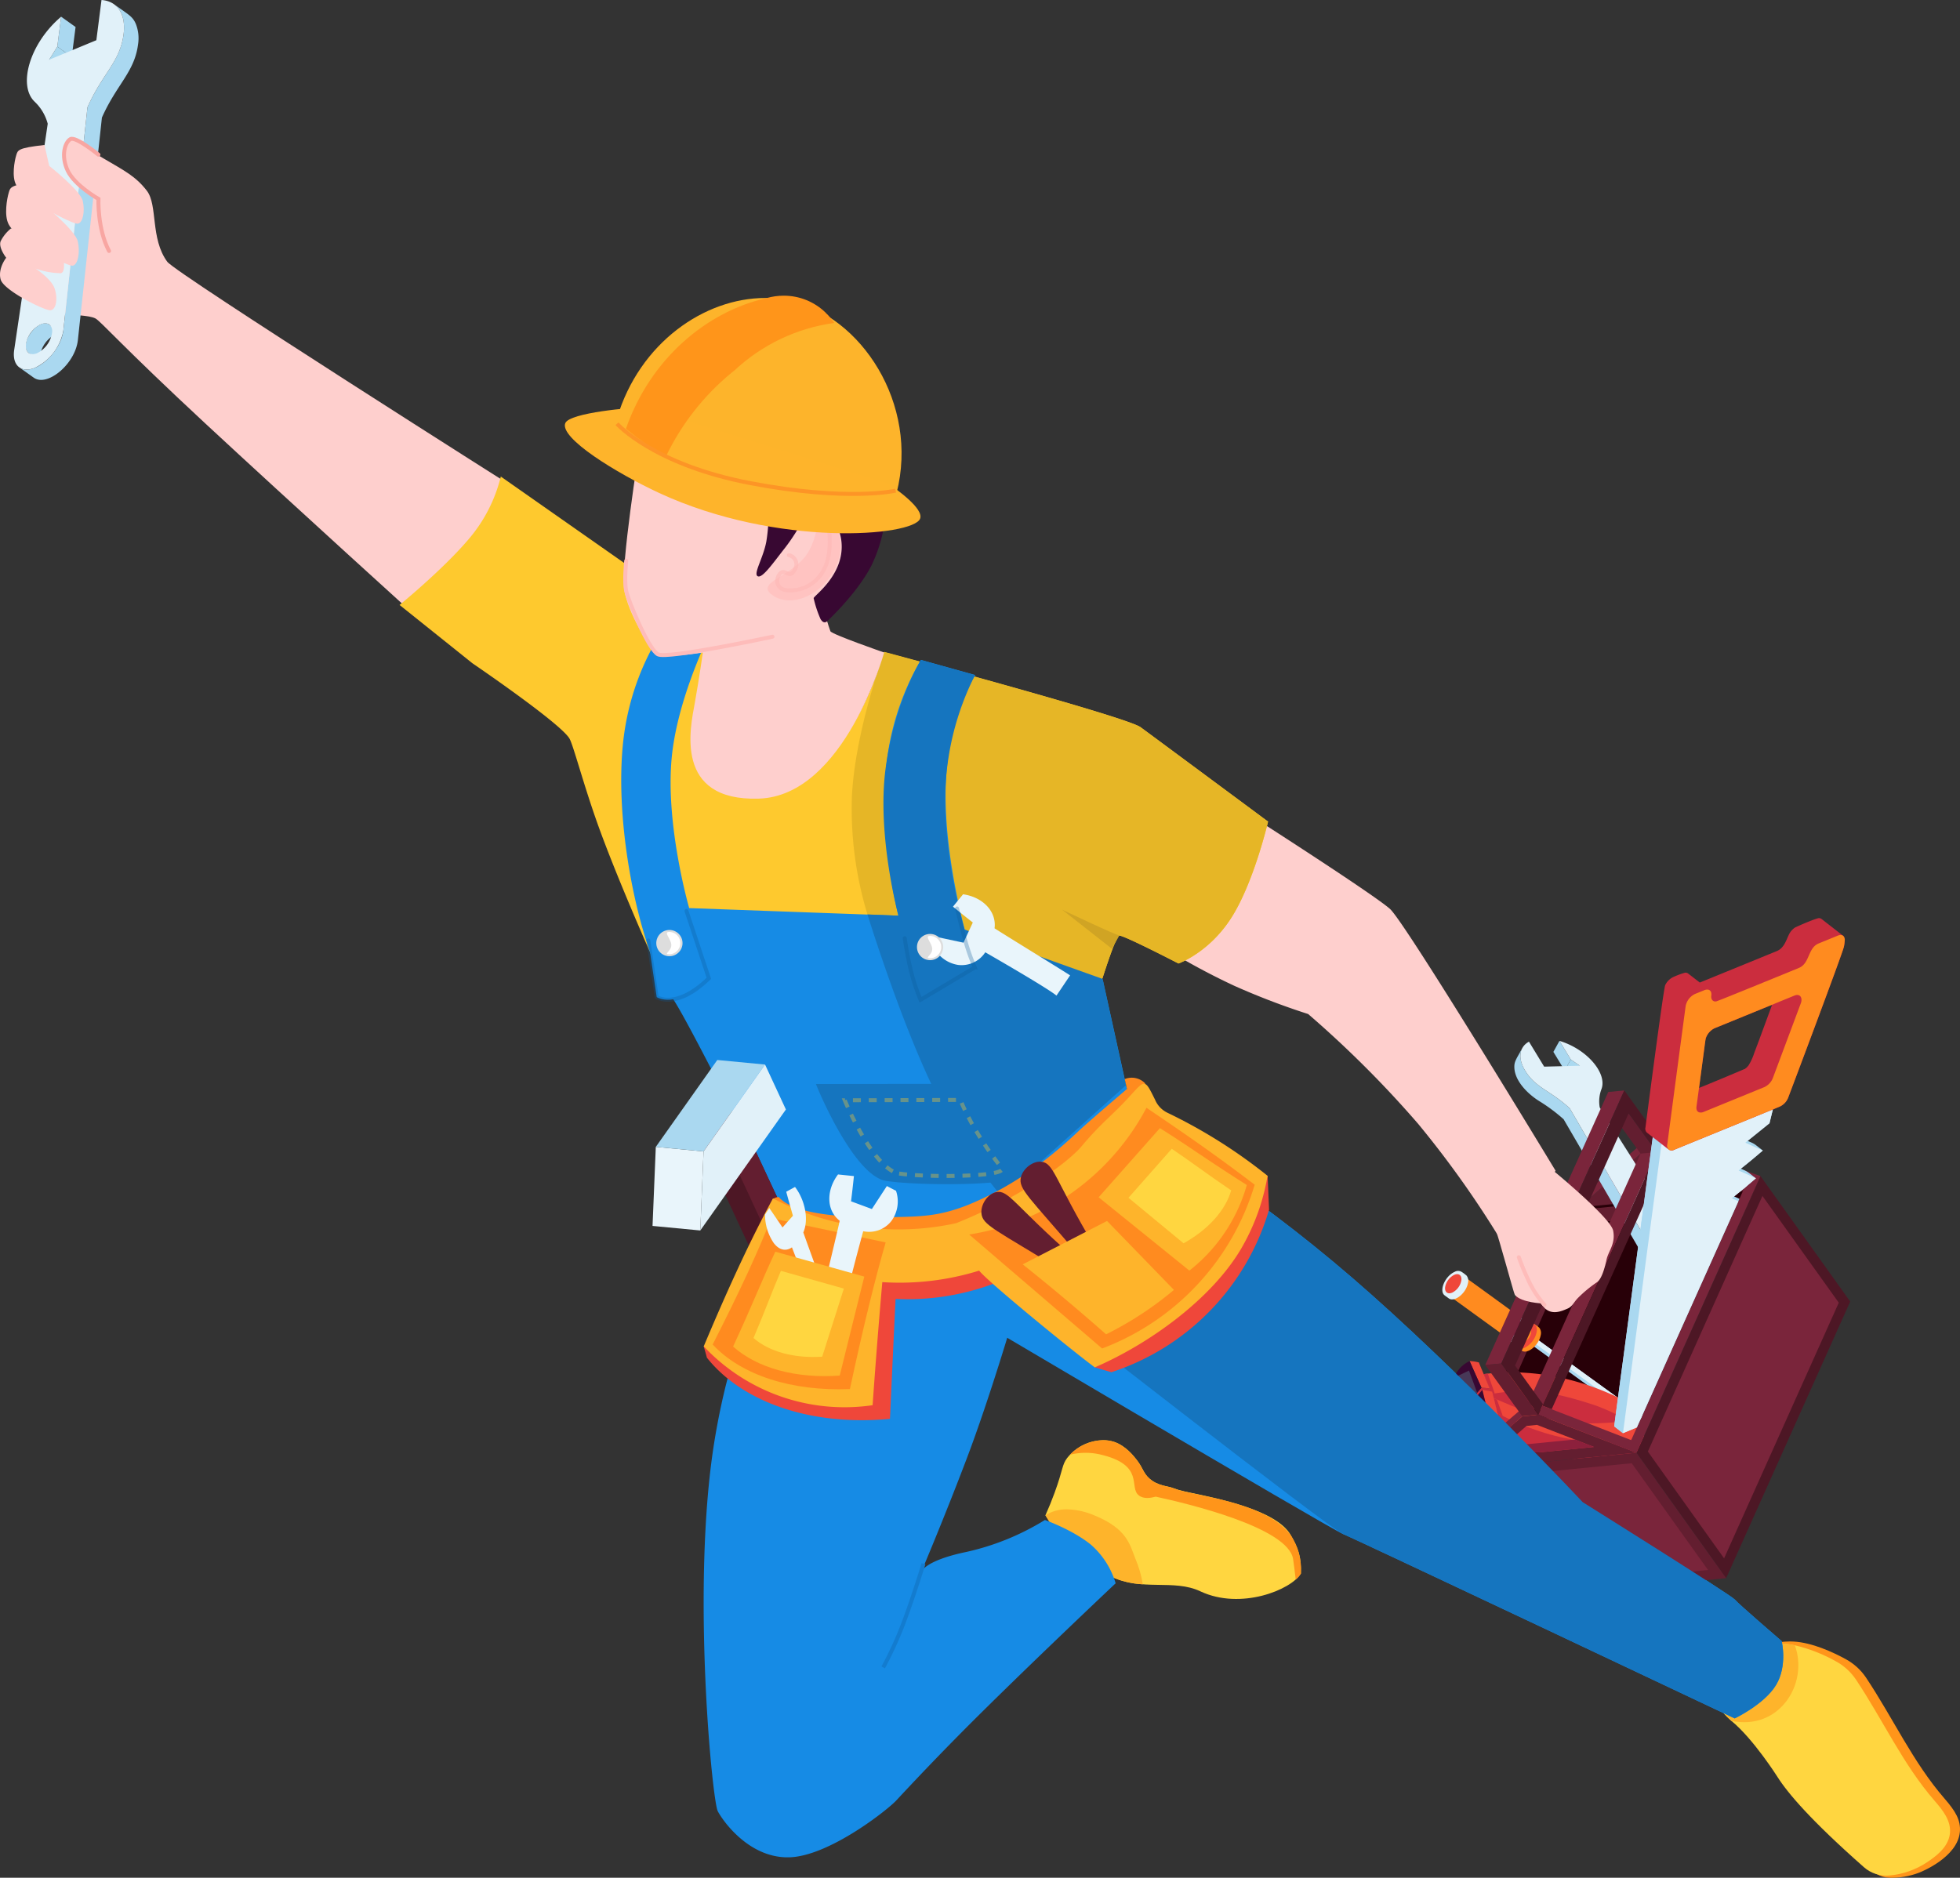 <svg xmlns="http://www.w3.org/2000/svg" xmlns:xlink="http://www.w3.org/1999/xlink" width="494.479" height="473.843" viewBox="0 0 494.479 473.843"><rect x="0" y="0" width="494.479" height="473.843" fill="#333333" stroke="none"/><defs><clipPath id="d"><path d="M2378.765 1993.308c-1.395 1.86-.975 2.713-3.2 8.823a90.21 90.21 0 0 1-2.308 5.679.079.079 0 0 0 .032.047 39.774 39.774 0 0 0 16.4 15.342c7.858 3.907 15.9.583 22.7 3.82 10.131 4.746 22.843-.365 25.32-4.512.13-4.677-.9-6.669-2.518-9.623-3.527-6.362-18.192-9.288-26.782-11.07a.132.132 0 0 1-.108-.038 20.6 20.6 0 0 1-2.9-.848c-1.072-.486-3.789-.477-5.925-2.406-1.58-1.43-1.542-2.549-3.154-4.648-.773-.989-2.818-3.629-5.764-4.6a8.773 8.773 0 0 0-2.726-.413 11.753 11.753 0 0 0-9.06 4.449" transform="translate(-2373.255 -1988.859)" style="fill:none"/></clipPath><clipPath id="e"><path d="M2373.255 2079.675a.079.079 0 0 0 .032.048 39.77 39.77 0 0 0 16.4 15.342 20.913 20.913 0 0 0 8.129 2.023 27.14 27.14 0 0 0-1.851-6.42c-1.41-3.55-2.068-7.505-10.106-10.859a18.714 18.714 0 0 0-7.178-1.641 9.69 9.69 0 0 0-5.423 1.508" transform="translate(-2373.255 -2078.167)" style="fill:none"/></clipPath><clipPath id="f"><path d="M2404.805 1992.505a16.444 16.444 0 0 1 7.522-.1c11.651 2.671 7.188 8.392 9.917 10.391 1.206.934 2.98.631 4.232.291 7.9 1.716 33.43 7.765 34.655 15.766.1.675.556 4.071.654 5.147a6.408 6.408 0 0 0 1.31-1.513 15.6 15.6 0 0 0-2.517-9.623c-5.474-7.652-21.083-9.618-26.782-11.07a19.87 19.87 0 0 1-3.012-.886c-1.072-.486-3.789-.477-5.924-2.406-1.581-1.431-1.542-2.549-3.155-4.648-.773-.989-2.818-3.629-5.763-4.6a8.736 8.736 0 0 0-2.726-.419 11.964 11.964 0 0 0-8.408 3.672" transform="translate(-2404.805 -1988.833)" style="fill:none"/></clipPath><clipPath id="g"><path d="M3251.648 2254.588c-1.108 5.958 7.118 10.1 17.486 20.434a117.919 117.919 0 0 1 19.332 25.45 6.357 6.357 0 0 0 5.412 3.211 19.545 19.545 0 0 0 7.438-1.249c.439-.167 9.794-3.854 10.346-10.342.248-2.911-1.067-5.151-3.88-8.389-7.96-9.163-13.069-20.449-19.819-30.549a14.525 14.525 0 0 0-5.152-4.656c-3.241-1.765-8.39-4.141-13.077-4.409a16.483 16.483 0 0 0-.948-.027c-7.334 0-16.046 4.66-17.138 10.525" transform="translate(-3251.548 -2244.063)" style="fill:none"/></clipPath><clipPath id="i"><path d="M3238.672 2257.411a5.978 5.978 0 0 0 1.319 4.882 16.964 16.964 0 0 0 3.548 4.08c5.6 4.57 11.668 14.182 11.668 14.182 2.621 4.12 8.38 10.924 21.794 22.761a8.518 8.518 0 0 0 6.481 2.1 20.5 20.5 0 0 0 9.418-3.32c1.908-1.279 5.342-3.6 5.793-7.184.407-3.314-1.854-6.03-3.888-8.387-7.978-9.188-13.1-20.526-19.87-30.644a14.414 14.414 0 0 0-5.085-4.558 39.771 39.771 0 0 0-10.27-4 17.392 17.392 0 0 0-3.8-.408c-7.988 0-16.09 5.058-17.11 10.5" transform="translate(-3238.567 -2246.915)" style="fill:none"/></clipPath><clipPath id="k"><path d="M3261.072 2246.793a145.383 145.383 0 0 0-15.21 15.4 29.939 29.939 0 0 0 3.548 4.08c12.011 2.6 19.608-9.282 16.041-19.05a18.975 18.975 0 0 0-3.975-.433c-.138 0-.272 0-.4.005" transform="translate(-3245.862 -2246.788)" style="fill:none"/></clipPath><clipPath id="m"><path d="M1852.515 564.425c19.5 17.352 45.965 25.153 70.529 18.923 5.763-22.536-9.069-44.821-26.888-48.576a29.444 29.444 0 0 0-6.278-.665c-15.273 0-31.677 11.29-37.364 30.318" transform="translate(-1852.515 -534.107)" style="fill:none"/></clipPath><clipPath id="n"><path d="M1904.333 531.727c-15.056 3.364-29.308 15.3-35.474 32.991a81.308 81.308 0 0 0 10.082 7 62.162 62.162 0 0 1 16.5-21.1c.236-.185.468-.4.707-.556a.079.079 0 0 1 .047-.032 45.912 45.912 0 0 1 25.221-12.03 13.653 13.653 0 0 0-2.165-2.573v-.026a15.126 15.126 0 0 0-10.581-4.284 15.726 15.726 0 0 0-4.334.613" transform="translate(-1868.858 -531.114)" style="fill:none"/></clipPath><linearGradient id="b" x1="-7.177" y1="4.602" x2="-7.174" y2="4.602" gradientUnits="objectBoundingBox"><stop offset="0" stop-color="#ffc92d"/><stop offset="1" stop-color="#ffd640"/></linearGradient><linearGradient id="c" x1="-18.874" y1="9.516" x2="-18.866" y2="9.516" gradientUnits="objectBoundingBox"><stop offset="0" stop-color="#ffd640"/><stop offset=".989" stop-color="#feb42b"/><stop offset="1" stop-color="#feb42b"/></linearGradient><linearGradient id="a" x1="-8.045" y1="5.616" x2="-8.041" y2="5.616" gradientUnits="objectBoundingBox"><stop offset="0" stop-color="#ffd640"/><stop offset="1" stop-color="#ff951a"/></linearGradient><linearGradient id="h" x1="-10.331" y1="2.474" x2="-10.328" y2="2.474" xlink:href="#a"/><linearGradient id="j" x1="-10.413" y1="2.503" x2="-10.41" y2="2.503" xlink:href="#b"/><linearGradient id="l" x1="-27.377" y1="6.662" x2="-27.369" y2="6.662" xlink:href="#c"/><linearGradient id="o" x1="-6.42" y1="7.773" x2="-6.416" y2="7.773" xlink:href="#a"/></defs><g transform="translate(11816.054 16106.35)"><g><g style="clip-path:url(#d)" transform="translate(-11552.307 -15742.921)"><path style="fill:url(#b)" d="M0 0h64.582v42.906H0z"/></g></g><g><g style="clip-path:url(#e)" transform="translate(-11552.307 -15725.479)"><path style="fill:url(#c)" d="M0 0h24.558v18.92H0z"/></g></g><g><g style="clip-path:url(#f)" transform="translate(-11546.145 -15742.926)"><path style="fill:url(#a)" d="M0 0h58.381v35.166H0z"/></g></g><g><g style="clip-path:url(#g)" transform="translate(-11381.719 -15692.133)"><path transform="translate(-1.008)" style="fill:url(#h)" d="M0 0h61.37v59.671H0z"/></g></g><g><g style="clip-path:url(#i)" transform="translate(-11384.255 -15691.576)"><path transform="translate(-.188)" style="fill:url(#j)" d="M0 0h60.722v58.75H0z"/></g></g><g><g style="clip-path:url(#k)" transform="translate(-11382.83 -15691.601)"><path style="fill:url(#l)" d="M0 0h23.155v22.079H0z"/></g></g><path d="M-12936.9-15594.878s-13.767 22.828-17.684 58.639.746 82.155 2.019 84.6 7.86 11.836 17.915 11.651 24.934-11.976 27.129-14.356a738.338 738.338 0 0 1 21.147-21.853c15.469-15.3 34.194-32.947 34.194-32.947a20.81 20.81 0 0 0-6.237-9.736c-4.671-3.791-11.609-6.238-11.609-6.238a64.1 64.1 0 0 1-19.7 8.039c-10.845 2.242-11.513 5.123-11.513 5.123s5.623-13.2 11.513-28.719 11.878-36.02 11.878-36.02z" transform="translate(1317.588 -197.67)" style="fill:#168be5"/><path d="M-12837.73-15622.217s21.961 12.475 48.649 35.492 58.1 56.578 58.1 56.578 37.382 23.4 38.342 24.551 11.851 10.51 11.851 10.51 1.53 6.223-1.432 11.1-10.419 8.408-10.419 8.408-95.179-45.041-98.791-46.518-102.531-60.051-102.531-60.051z" transform="translate(1314.222 -197.136)" style="fill:#168be5"/><g><g><path d="m3013.215 1667-31.665 69.422-43.959 4.773 29.841-66.286z" transform="translate(-14385.12 -17476.561)" style="fill:#280008"/><path d="M2995.11 1704.816c-2.26 5.043.969-2.114-21.435 47.467-14.95 12.77-11.774 10.056-15.994 13.667l26.563-60.057z" transform="translate(-14401.286 -17506.995)" style="fill:#631e30"/><path d="m3006.856 1724.178-19.74 43.686-12.732 10.875 23.753-53.706z" transform="translate(-14414.726 -17522.575)" style="fill:#280008"/><path d="M3006.518 1862.32c5.932 4.309 27.783 20.106 30.812 22.322l2.036-.9-.047-.06c-3.022-2.2-31.654-22.941-31.654-22.941-.6-.431-1.756 1.138-1.146 1.579" transform="translate(-14440.445 -17632.408)" style="fill:#aad8f0"/><path d="m3011.679 1861.575-.521 1.057c32.037 23.26 27.444 20.474 32.032 21.781-.346-.252-24.382-17.673-31.511-22.838" transform="translate(-14444.319 -17633.138)" style="fill:#e1f1f9"/><path d="M3007.249 1860.735c-.978.429-1.121 2-.172 1.587.974-.427 1.121-2 .172-1.587" transform="translate(-14440.518 -17632.407)" style="fill:#e9f5fb"/><path d="M3012.652 1857.3a9.052 9.052 0 0 1 1.226.926 2.2 2.2 0 0 1 .342 1.85c-.472 2.6-3.4 4.937-4.843 3.89l-1.027-.746c.028.02.059.036.088.054-1.665-1.01-.1-4.9 2.384-5.993a1.706 1.706 0 0 1 1.83.02" transform="translate(-14441.573 -17629.499)" style="fill:#ff8b1f"/><path d="M3013.245 1859.063c.178-1.646-.9-2.444-2.41-1.783a5.7 5.7 0 0 0-3.053 4.178c-.178 1.645.9 2.443 2.409 1.782a5.7 5.7 0 0 0 3.054-4.177" transform="translate(-14441.586 -17629.495)" style="fill:#ef473a"/><path d="M3015.4 1862.94a5.106 5.106 0 0 1-2.517 3.587c1.463 1.076 3.753-2.06 2.872-3.285-.036-.05.007-.032-.355-.3" transform="translate(-14445.705 -17634.237)" style="fill:#ff8b1f"/><path d="M2998.719 1850.328c-2.189 1.007-3.541 4.435-2.069 5.325-.026-.015-.054-.03-.079-.048l.916.667c1.384 1 4.138-1.443 4.353-3.668.167-1.343-.382-1.526-1.427-2.285a1.658 1.658 0 0 0-1.695.01" transform="translate(-14432.148 -17623.9)" style="fill:#e1f1f9"/><path d="M3000.938 1851.882c.159-1.47-.8-2.183-2.153-1.592a5.094 5.094 0 0 0-2.727 3.731c-.159 1.47.8 2.182 2.152 1.592a5.093 5.093 0 0 0 2.728-3.731" transform="translate(-14432.154 -17623.89)" style="fill:#aad8f0"/><path d="M3000.523 1852.406a4.813 4.813 0 0 1-2.575 3.551l.479.348c.229.188.767.265 1.445-.178 1.144-.75 1.859-2.428 1.3-3.2-.043-.06.029-.021-.654-.521" transform="translate(-14433.688 -17625.76)" style="fill:#95115a"/><path d="M2917.7 1792.97c-1.48 1.29-2.212 3.667-1.092 4.406a.221.221 0 0 1-.037-.022l13.946 10.105a1.085 1.085 0 0 0 .446.186c1.975.372 4.541-3.353 3.414-4.93-.156-.214-14.184-10.345-14.184-10.345-.368-.331-1.38-.37-2.493.6" transform="translate(-14367.799 -17577.28)" style="fill:#ff8b1f"/><path d="M2918.714 1789.87a8.967 8.967 0 0 1 1.226.927 2.2 2.2 0 0 1 .342 1.85c-.472 2.6-3.4 4.937-4.843 3.89l-1.026-.746c.028.02.059.036.088.053-1.665-1.01-.1-4.9 2.384-5.993a1.707 1.707 0 0 1 1.83.02" transform="translate(-14365.982 -17575.236)" style="fill:#e1f1f9"/><path d="M2921.448 1795.222c.134-1.236-.677-1.836-1.81-1.339a4.283 4.283 0 0 0-2.293 3.137c-.133 1.236.677 1.835 1.81 1.339a4.282 4.282 0 0 0 2.293-3.137" transform="translate(-14368.816 -17578.527)" style="fill:#ef473a"/><path d="M3016.935 1977.921c4.739-.284 11.024 1.456 16.668 3.666-6.09-.11-10.542-1.252-16.668-3.666" transform="translate(-14448.967 -17726.737)" style="fill:#1985cf"/><path d="M2989.536 1949.6a15.029 15.029 0 0 1-4.185 3.394c-6.714-3.518-17.721-7.835-24.921-7.264-1.19.094-4.833.492-4.833.492l-7.594-2.163 3.2-3.667 2.047.166-.933 1.053c8.054-.943 22.678-4.087 37.222 7.989" transform="translate(-14393.498 -17696.566)" style="fill:#cb2d3e"/><path d="M3005.156 1933.652a48.8 48.8 0 0 0-9.607-4.748c-14.015-4.631-18.857-3.952-25.9-2.956 0-.025 0 0-.028-.022-.566-.08-1.111-.188-1.706-.289l.932-1.029-1.429-3.486-.016-.124c13.617-1.731 27.254 1.83 38.418 8.345a4.615 4.615 0 0 1-.667 4.309" transform="translate(-14409.11 -17680.606)" style="fill:#ef473a"/><path d="M2970.148 1927.132c-.32.066-.494.088-.494.088 0-.025 0 0-.028-.022-.567-.079-1.112-.187-1.707-.289l.932-1.029-1.429-3.486-.016-.124 1-.126z" transform="translate(-14409.111 -17681.878)" style="fill:#cb2d3e"/><path d="M2954.083 1912.881c-.185-.018-1.894-.154-2.06-.17l-2.99-6.718a10.55 10.55 0 0 1 2.353.352c.017.1.605 1.532 1.247 3.044l.01.009 1.44 3.484" transform="translate(-14394.326 -17668.881)" style="fill:#ef473a"/><path d="m2936.378 1912.712-3.036 3.562c-.931-1.568-2.8-4.761-3.759-6.37a7.634 7.634 0 0 1 3.8-3.911c1.976 4.454 1.293 2.922 3 6.719" transform="translate(-14378.675 -17668.881)" style="fill:#380832"/><path d="m2970.521 1973.375 37.092 5.994s.566 1.272-1.247 3.315-10.733 2.909-15.853 2.348a101.49 101.49 0 0 1-12.087-2.407 35.946 35.946 0 0 1-11.408-5.562z" transform="translate(-14408.799 -17723.103)" style="fill:#cb2d3e"/><path d="M3018.243 1963.714c-12.2 3.046-24.5.376-35.729-5.289l-.01-.009c-.454-.215-.9-.439-1.347-.683-.327-1.313-.365-1.552-.926-3.8 12.7 5.481 17.616 7.113 30.78 6.065 2.6-.207 4.348-1.716 7.233 3.72" transform="translate(-14419.43 -17707.455)" style="fill:#ef473a"/><path d="M2982.5 1958.416c-.454-.215-.9-.44-1.347-.683-.327-1.313-.365-1.552-.926-3.8 0 0 .328.141.8.336z" transform="translate(-14419.43 -17707.455)" style="fill:#cb2d3e"/><path d="m2969.763 1950.941-2.472-.454-1.817-7.285 2.472.454c0 .016.121.5.132.491a366.25 366.25 0 0 0 1.685 6.793" transform="translate(-14407.556 -17698.824)" style="fill:#ef473a"/><path d="M2958.538 1980.969a17.825 17.825 0 0 1-4.538 5.331 117.67 117.67 0 0 1-2.487-.468c1.511-1.762 4.524-5.292 4.536-5.306z" transform="translate(-14396.326 -17728.858)" style="fill:#cb2d3e"/><path d="M2946.374 1950.5a13.959 13.959 0 0 1-4.532 5.317l-2.362-6.646 5.077-5.956z" transform="translate(-14386.639 -17698.836)" style="fill:#380832"/><path d="m2933.254 1946.578-2.944 3.454-3.267-.147 2.944-3.454z" transform="translate(-14376.631 -17701.422)" style="fill:#32263e"/><path d="M2939.011 1923.89c-.047 0-3.25-.144-3.3-.155-.314-.88-.041-.121-1.518-4.183l2.745-1.316z" transform="translate(-14382.388 -17678.733)" style="fill:#483958"/><path d="m2915.759 1943.928-2.939 3.458-3.422-.6 2.939-3.458z" transform="translate(-14362.432 -17698.929)" style="fill:#666769"/><path d="m2916.57 1921.849 3.42.609 1.517 4.182-3.45-.6-1.517-4.182z" transform="translate(-14368.179 -17681.64)" style="fill:#483958"/><path d="m2898.3 1928.54-2.964 3.493-1.163-3.2 2.964-3.494z" transform="translate(-14350.182 -17684.449)" style="fill:#3da9f2"/><path d="m2915.71 1926.639-1.517-4.182-3.419-.609-.03.009c-.141.032-1.271.659-1.407.678l1.167 3.2 1.757.307z" transform="translate(-14362.383 -17681.64)" style="fill:#e1f1f9"/><path d="m2908.361 1942.658-2.945 3.454c-4.184-.727-1.909-.322-5.214-.9l2.953-3.464c3.285.58 1.012.173 5.206.911" transform="translate(-14355.033 -17697.653)" style="fill:#3da9f2"/><path d="m2948.031 1954.612-4.134-2.508-1.526-4.19 3.62 1.053z" transform="translate(-14388.965 -17702.615)" style="fill:#483958"/><path d="m2942.2 1971.847-2.939 3.465-4.12-2.517 2.938-3.465z" transform="translate(-14383.148 -17719.849)" style="fill:#32263e"/><path d="m2911.9 1961.056-2.939 3.464-2.1-1.263 2.939-3.464z" transform="translate(-14360.385 -17712.174)" style="fill:#aad8f0"/><path d="m2905.015 1946.592-2.938 3.465-1.16-3.2 2.939-3.465z" transform="translate(-14355.607 -17698.974)" style="fill:#3da9f2"/><path d="m2923.985 1966.861-2.939 3.464-3.421-.6 2.939-3.465z" transform="translate(-14369.053 -17717.379)" style="fill:#aad9f0"/><path d="m2919.228 1947.856 3.419.595-1.517-4.182-3.436-.6-1.739-.289 1.164 3.209c.216.1 1.847 1.14 2.106 1.264" transform="translate(-14367.71 -17698.968)" style="fill:#e1f1f9"/><path d="m2878.049 1937.2-2.618 3.079-6.065-1.056 2.618-3.08z" transform="translate(-14330.219 -17693.147)" style="fill:#3da9f2"/><path d="m2858.844 1927.789-2.617 3.085-3.188-2.024 2.617-3.085z" transform="translate(-14317.081 -17684.792)" style="fill:#aad8f0"/><path d="m2840.117 1925.765-2.617 3.085-3.771.8 2.617-3.085z" transform="translate(-14301.542 -17684.792)" style="fill:#aad9f0"/><path d="m2799.792 1923.481-2.617 3.085-8.872-1.554 2.617-3.085z" transform="translate(-14264.988 -17681.703)" style="fill:#3da9f2"/><path d="m2787.89 1913.557-2.617 3.085-.735-2.031 2.617-3.085z" transform="translate(-14261.957 -17673.333)" style="fill:#e9f5fb"/><path d="m2815.673 1905.534 3.765 3.147 1.125 3.089-6.065-1.056-3.19-2.032-3.768.8-8.871-1.543-.74-2.041 12.1-1.361z" transform="translate(-14272.733 -17667.713)" style="fill:#e1f1f9"/><path d="m2876.666 1966.361-2.617 3.085-5.653-.99 2.617-3.085z" transform="translate(-14329.439 -17716.662)" style="fill:#aad9f0"/><path d="m2810.091 1940.348-2.617 3.085-14.786-6.073 2.617-3.084z" transform="translate(-14268.516 -17691.64)" style="fill:#aad8f0"/><path d="m2792.274 1925.9-2.617 3.085-.735-2.031 2.618-3.084z" transform="translate(-14265.485 -17683.269)" style="fill:#e9f5fb"/><path d="m2824.212 1927.686 1.121 3.106-1.842 2.155c-7.236-1.273-3.074.064-20.442-7.062l-.74-2.04 8.88 1.558 4.9 2.326 2.056-1.1 6.065 1.056" transform="translate(-14276.258 -17683.246)" style="fill:#e1f1f9"/><path d="M2904.464 1933.336c-.438-1.211.228-2.02 1.5-1.8a4.456 4.456 0 0 1 3.09 2.6c.44 1.217-.226 2.026-1.495 1.8a4.454 4.454 0 0 1-3.092-2.608" transform="translate(-14358.353 -17689.408)" style="fill:#3da9f2"/><path d="M2906.241 1934.728c-.375-1.036.195-1.728 1.28-1.538a3.81 3.81 0 0 1 2.642 2.225c.377 1.041-.193 1.733-1.278 1.543a3.809 3.809 0 0 1-2.645-2.23" transform="translate(-14359.8 -17690.741)" style="fill:#e1f1f9"/><path d="m2954.595 1960.583-1.481 3.274-15.523 13.582 3.342-7.532c.442.1.856.17 1.3.24l-.707 1.607c4.222-3.613 1.55-1.329 13.073-11.172" transform="translate(-14385.119 -17712.81)" style="fill:#7a253b"/><path d="m2957.163 1975.359-4.044.413-15.527 13.557 44.312-4.393zm-3 2.835 2.645-.285 14.393 5.582-26.053 2.578z" transform="translate(-14385.12 -17724.7)" style="fill:#631e30"/><path d="m3002.315 2009.225-26.053 2.578 3.051-2.664 18.134-1.8z" transform="translate(-14416.238 -17750.435)" style="fill:#8c203c"/><path d="M3109.964 1635.931c-1.332.138-2.868.3-4.045.413-15.241 13.3-11.972 10.44-15.527 13.558l44.312-4.393c-6.317-2.46-1.432-.568-24.74-9.578m-3 2.835c.853-.108 1.714-.19 2.645-.286 11.4 4.409 8.226 3.18 14.393 5.582-23.062 2.28-17.918 1.771-26.052 2.578 3.874-3.394 1.884-1.656 9.015-7.874" transform="translate(-14508.078 -17451.564)" style="fill:#631e30"/><path d="m3135.349 1633.254-5.022.486-19.843-7.671c-1.332.138-2.869.3-4.046.413l-12.454 10.865c-1.3.137-.876.094-2.946.3 3.622-3.177.87-.773 15.526-13.558 1.177-.113 2.719-.276 4.045-.413z" transform="translate(-14508.597 -17441.702)" style="fill:#7a253b"/><path d="M3155.118 1669.707c-23.062 2.281-17.917 1.771-26.053 2.578l3.072-2.692c4.365-.424.805-.072 18.085-1.793z" transform="translate(-14539.198 -17477.209)" style="fill:#4d1725"/><path d="m3061.63 1496.976-1.531 2.779-2.855-4.694 1.531-2.779z" transform="translate(-14481.403 -17335.97)" style="fill:#aad8f0"/><path d="m3075.675 1517.894-1.531 2.779-2.283-1.578 1.531-2.779z" transform="translate(-14493.166 -17355.31)" style="fill:#aad9f0"/><path d="M3190.5 1753.1a28.028 28.028 0 0 0 1.616-2.987c.677-2.227-4.4-4.964-5.472-3.018l-1.531 2.779c.233-.423.844-.8 1.969-.594 2.219.4 4.09 2.6 3.418 3.819" transform="translate(-14584.296 -17540.48)" style="fill:#aad8f0"/><path d="m3041.265 1551.986-20.489-35.2c-4.93-4.522-8.586-5.13-11.245-9.5-1.052-1.73-1.678-3.914-.705-5.68-1.623 2.945-2.058 3.41-2.012 4.9.1 3.3 3.2 6.516 6.145 8.392a42.983 42.983 0 0 1 6.286 4.667l20.489 35.2c2.222 3.818 8.44 5.606 9.866 3.018l1.531-2.779c-1.423 2.583-7.633.814-9.866-3.019" transform="translate(-14440.82 -17343.47)" style="fill:#aad8f0"/><path d="m3056.971 1544.244-22.3-35.156a8.682 8.682 0 0 1 .432-4.629c1.507-3.972-3.621-10.092-10.594-12.177l2.856 4.693 2.283 1.578-9 .231-3.835-6.306c-2.61 1.456-2.748 4.378-.969 7.3 2.674 4.4 6.25 4.921 11.246 9.5.208.358 20.389 35.036 20.549 35.3a9.206 9.206 0 0 0 7.33 4.136c2.6-.068 3.523-2.068 2-4.478m-7.271.018c-.743-1.073-.385-2.292 1.1-2.33a4.895 4.895 0 0 1 3.833 2.171c1.793 3.057-3.125 3.131-4.93.159" transform="translate(-14447.133 -17335.97)" style="fill:#e1f1f9"/><path d="m3056.672 1626.584-29.49 65.488-4.047.388 28.658-63.662z" transform="translate(-14453.956 -17444.042)" style="fill:#7a253b"/><path d="m3144.857 1595.751-4.044.389-7.057-9.759 4.043-.389z" transform="translate(-14542.973 -17411.378)" style="fill:#631e30"/><path d="M3000.246 1556.717c-5.22 11.538-25.6 56.89-31.037 68.906l4.043-.389c5.4-11.931 25.768-57.26 31.037-68.905z" transform="translate(-14410.562 -17387.507)" style="fill:#7a253b"/><path d="M2982.617 1922.024c-.038.005-4.01.384-4.048.388l-9.3-12.881c0-.025-.028-.022-.031-.047.077-.01 3.97-.38 4.048-.388 0 .025.029.022.032.046.168.228 2.732 3.8 2.89 4.034a.681.681 0 0 1 .181.23c0 .023 6.215 8.6 6.229 8.617" transform="translate(-14410.585 -17671.379)" style="fill:#631e30"/><path d="m3030.278 1569.206-1.183 2.629c-2.131-2.975-.719-1.021-7.057-9.751 0 0 .151-.318-28.662 63.637l7.056 9.751-1.18 2.654c-7.737-10.727-4.451-6.162-9.357-12.924 5.189-11.437 20.052-44.561 31.051-68.923 3.506 4.891 2.676 3.732 9.332 12.927" transform="translate(-14427.208 -17387.468)" style="fill:#4d1725"/><path d="m3195.817 1667 22.63 31.652-31.3 69.809-22.63-31.651z" transform="translate(-14567.722 -17476.561)" style="fill:#4d1725"/><path d="m3227.47 1719.576-28.931 64.506c-2.173-3.029.751 1.065-19.232-26.946 30.962-69.119 27.328-61.018 28.906-64.5z" transform="translate(-14579.628 -17497.191)" style="fill:#7a253b"/><path d="m2981.874 2024.435 22.63 31.652-44.327 4.391-22.63-31.651z" transform="translate(-14385.084 -17764.191)" style="fill:#631e30"/><path d="m3018.783 2064.934-38.567 3.814-19.257-26.943c3.829-.386-1.919.184 38.567-3.814 20.219 28.291 17 23.789 19.257 26.943" transform="translate(-14403.923 -17775.1)" style="fill:#7a253b"/><path d="m3073.176 1639.124-27.783 61.709-2.34-.891c5.168-11.482 27.03-59.965 28.818-64.011z" transform="translate(-14469.984 -17451.564)" style="fill:#4d1725"/><path d="m3068.828 1622.47-1.186 2.635 22.315 8.63-28.729 64.062c-22.8-8.86-19.281-7.5-22.4-8.686a153.83 153.83 0 0 0-1.025 2.28l24.743 9.6 31.309-69.827z" transform="translate(-14465.759 -17440.732)" style="fill:#7a253b"/><path d="M3176.715 1554.923c-1.1 4.549-.7 2.912-1.743 7.177-.231.183-5.422 4.375-5.506 4.443 1.981.861 1.327.489 3.823 2.423-1.554 1.348-3.534 3.029-5.446 4.511a.187.187 0 0 1-.094.063c1.665.774 1.284.464 3.8 2.451-1.805 1.519-2.374 2.022-2.942 2.524h-.025v.025c-.18.1-2.367 1.885-2.526 2.016.7.316 1.047.474 1.343.614l-25.88 57.669-3.507 1.457h-.025v-.025l-2.188-1.695c1.6-12.1 1.024-7.813 2.519-18.784v-.025c.274-2.054 7.02-52.666 7.31-54.726 5.459-2.239.112-.048 28.9-11.843z" transform="translate(-14544.619 -17384.992)" style="fill:#aad9f0"/><path d="M3147.814 1615.445v.025c-.094.647-9.721 72.754-9.826 73.536l-2.191-1.72c3.02-22.775 1.052-7.984 9.8-73.557z" transform="translate(-14544.617 -17433.697)" style="fill:#aad8f0"/><path d="M3184.1 1569.187c-.345.271-5.8 4.683-6.08 4.9 2.738 1.245 1.745.79 4.4 1.97-1.23 1.067-3.812 3.242-5.446 4.512a.189.189 0 0 1-.094.063c-.043.056-.086.112-.136.118l-.41.356c2.735 1.221 1.741.765 4.348 1.977a131.875 131.875 0 0 0-2.942 2.524h-.025c-.042.041-2.883 2.35-3.1 2.493.422.207 1.379.628 1.664.75l-25.626 57.08-3.508 1.458c.01-.065 9.412-70.859 9.8-73.532v-.025c2.382-.96-1.49.619 28.9-11.817-1.092 4.54-.691 2.921-1.743 7.177" transform="translate(-14553.749 -17392.079)" style="fill:#e1f1f9"/><path d="m3188.21 1566.781-2.2-1.71 28.91-11.823 2.2 1.71z" transform="translate(-14585.025 -17385.028)" style="fill:#666769"/><path d="m3226.333 1338.687-.006-.05c-.007-.05-.035-.071-.039-.1-.034-.072-.04-.121-.1-.165a.6.6 0 0 0-.184-.255l-5.474-4.262a1 1 0 0 0-.452-.17c-.024 0-.028-.022-.053-.019-.333-.236-5.918 2.194-6.219 2.409h-.025a5.429 5.429 0 0 0-.97.932c-1.042 1.347-1.31 4.011-3.493 4.946l-19.476 7.964-2.973-2.3a1.043 1.043 0 0 0-.427-.173.085.085 0 0 1-.053-.019l-.05.006a.949.949 0 0 0-.277.01 20.677 20.677 0 0 0-3.041 1.145 4.346 4.346 0 0 0-1.9 1.961c-.394.48-4.919 35.327-4.992 35.943a1.347 1.347 0 0 0 .394 1.316c3.225 2.5 4.7 3.665 5.418 4.218a.184.184 0 0 1-.063-.093 1.243 1.243 0 0 0 1.49.19c3.582-1.49 22.329-9.106 26.64-10.9a4.151 4.151 0 0 0 2.155-2.348c.417-1.055 13.9-36.891 14.035-38.028a6.01 6.01 0 0 0 .13-2.166m-35.36 27.865c.226-2.052.245-3.316 1.792-4.6a2.926 2.926 0 0 1 .846-.512c.031-.013 14.441-5.908 14.475-5.912v-.025h.025v.025h-.025l-3.441 9.341c-.022.028-.044.056-.04.081-.146.448-.3.822-.456 1.2 0 .025-.018.053-.015.078l-.532 1.383a13.857 13.857 0 0 1-1.484 3.249.248.248 0 0 1-.112.115 2.419 2.419 0 0 1-.63.611h-.025a.2.2 0 0 1-.087.112c-.025 0-.047.031-.1.038h-.025c-.311.16-11.254 4.744-11.509 4.776.044-.222 1.309-9.733 1.339-9.958" transform="translate(-14577.057 -17208.323)" style="fill:#cb2d3e"/><path d="M3249.006 1356.518a.5.5 0 0 0-.05-.2c0-.025 0-.025-.006-.05-.006-.05-.035-.071-.038-.1-.034-.072-.04-.121-.1-.165-.141-.363-.761-.622-1.554-.283l-4.785 1.949c-2.814 1.142-2.216 5.062-5.03 6.2-.466.19-20.422 8.388-20.88 8.446a2.525 2.525 0 0 1-.38 0c-.027-.022-.027-.022-.053-.019-.548-.133-.869-.674-.768-1.47.175-1.211-.61-1.819-1.764-1.344l-2.357.957a4.283 4.283 0 0 0-2.347 3.03c-3 22.446-4.639 34.937-4.639 34.937a1.316 1.316 0 0 0 .249 1.157.185.185 0 0 0 .063.093.689.689 0 0 0 .355.208 1.7 1.7 0 0 0 1.073-.111c3.582-1.491 22.328-9.106 26.64-10.9a4.153 4.153 0 0 0 2.155-2.348c.416-1.055 13.9-36.892 14.035-38.028a13.049 13.049 0 0 0 .22-1.849.182.182 0 0 0-.041-.121m-11.077 16.33-7 18.722a4.224 4.224 0 0 1-2.177 2.376l-15.364 6.278a1.638 1.638 0 0 1-.921.117.152.152 0 0 1-.1-.012c-.548-.133-.841-.652-.74-1.449 0-.034.642-4.7.637-4.735.1-.494 1.542-11.718 1.7-12.508a4.415 4.415 0 0 1 2.255-2.563c.1-.013 14.414-5.9 14.524-5.918 1.536-.65 2.45-1.019 5.6-2.305 1.346-.551 2.158.459 1.594 2" transform="translate(-14599.681 -17225.958)" style="fill:#ff8b1f"/><path d="M3264.809 1441.182c-.244-.043-.214-.038 0 0" transform="translate(-14648.292 -17294.825)" style="fill:#5e5f60"/><path d="M3266.516 1441.363c-.263.026-.284.027 0 0" transform="translate(-14649.638 -17294.995)" style="fill:#5e5f60"/></g><g><g><path d="M-12805.314-15700.869s28.87 18.525 32.787 22.041 41.766 66.051 41.766 66.051l-12.523 19.66a250.261 250.261 0 0 0-22.11-31.445 268.462 268.462 0 0 0-27.787-27.752 182.993 182.993 0 0 1-18.622-7.119 171.438 171.438 0 0 1-17.227-9.262z" transform="translate(1307.153 -198.148)" style="fill:#fecfcd"/><g><path d="M-13003.581-15787.756s-87.651-55.475-89.824-58.439c-4.321-5.891-2.344-14.283-5.161-17.936s-5.708-5.07-10.791-8.064-10.391-7.021-14.931 2.443-3.232 35.422-3.232 35.422 2.451.465 6.444 1.072 7.849.518 9.528 1.355c1.294.646 6.842 7.107 27.835 26.6s56.133 51.357 56.133 51.357z" transform="translate(1319.548 -194.102)" style="fill:#fecfcd"/><g><path d="m1134.349 195.925 3.643 2.6.969-7.554-3.643-2.6z" transform="translate(-12935.948 -16290.504)" style="fill:#aad8f0"/><path d="m1123.812 230.355 3.643 2.6 2.058-3.307-3.643-2.6z" transform="translate(-12927.469 -16321.628)" style="fill:#aad9f0"/><path d="M1097.882 594.565c-3.949-2.821-3.688-2.609-3.876-2.814-2.208-2.414 2.833-8.789 5.383-6.967l3.643 2.6c-.555-.4-1.575-.511-2.928.4-2.668 1.791-3.821 5.639-2.222 6.781" transform="translate(-12903.044 -16609.237)" style="fill:#aad8f0"/><path d="m1096.419 254.369 6.059-56.113c3.787-8.542 8.214-11.428 9.116-18.46.357-2.784-.11-5.891-2.426-7.545 3.861 2.758 4.7 3.09 5.524 4.988a9.9 9.9 0 0 1 .546 5.159c-.9 7-5.4 10.069-9.116 18.46l-6.059 56.113c-.658 6.087-7.742 11.94-11.134 9.518l-3.643-2.6c3.386 2.419 10.472-3.408 11.134-9.518" transform="translate(-12896.466 -16277.533)" style="fill:#aad8f0"/><path d="M1083.531 259.577a12.951 12.951 0 0 0 7.155-9.45c.051-.427 6.018-55.7 6.08-56.273 3.839-8.652 8.208-11.387 9.117-18.461.6-4.709-1.3-8.3-5.575-8.613l-1.3 10.147-11.909 4.93 2.057-3.307.97-7.554c-7.9 6.667-11 17.33-6.687 21.446a11.842 11.842 0 0 1 3.3 5.564l-8.463 57.107c-.569 3.909 1.813 5.888 5.261 4.462m-2.28-6a6.883 6.883 0 0 1 3.737-4.952c1.966-.815 3.149.516 2.811 2.29a6.862 6.862 0 0 1-3.745 4.989c-1.676.694-3.053-.079-2.8-2.328" transform="translate(-12890.753 -16273.13)" style="fill:#e1f1f9"/></g><path d="M-13070.3-15909.31s-5.727-4.7-7.075-3.916-2.459 4.152-.688 7.924 7.764 7.16 7.764 7.16-.286 7.563 2.678 13.135" transform="translate(1279.075 -158.012)" style="stroke-linecap:round;stroke:#f8a6a2;fill:#fecfcd"/><path d="M-13124.718-15878.531c-6.788.76-6.729 1.285-7.146 2.648s-1.162 5.348 0 7.445 4.753 4.564 5.521 5.014 8.869 5 10.081 4.744 1.807-3.08 1.2-5.732-8.464-8.842-8.464-8.842z" transform="translate(1319.889 -191.234)" style="fill:#fecfcd"/><path d="M-13124.421-15878.529c-7.048.811-6.986 1.371-7.419 2.828s-1.207 5.709 0 7.947 4.933 4.875 5.731 5.354 9.206 5.342 10.464 5.066 1.876-3.289 1.244-6.123-8.786-9.439-8.786-9.439z" transform="translate(1317.978 -181.978)" style="fill:#fecfcd"/><path d="M-13133.928-15855.425s8.52 3.754 9.835 4.613 3.408 3.07 3.473 3.883.159 2.674-.784 2.83a20.425 20.425 0 0 1-6.287-1.137c-.822-.506 3.822 2.324 4.722 4.947s.391 5.537-1.123 5.541-11.763-5.008-12.488-7.807 1.414-5.447 1.414-5.447-2-2.525-1.414-4.143a9.827 9.827 0 0 1 2.652-3.28z" transform="translate(1320.678 -193.305)" style="fill:#fecfcd"/></g><path d="m-13008.936-15792.859 55.749 39.063s-17.638 40.359 6.891 41.186 34-35.963 34-35.963 61.114 16.3 64.77 18.977 32.157 23.816 32.157 23.816-3.531 15.174-9.179 24.125-13.415 11.678-13.415 11.678-13.915-7.209-15-7.053-6.58 18.447-6.58 18.447l-110.485-11.395s-9.594-21.4-14.689-35.8c-3.477-9.826-5.951-19.33-6.891-20.949-2.265-3.9-24.472-19-24.472-19l-18.393-14.729s10.882-8.869 17.438-16.611a38.239 38.239 0 0 0 8.099-15.792z" transform="translate(1319.227 -193.238)" style="fill:#fec92e"/><path d="M-12912.156-15748.605s60.974 16.336 64.629 19.008 32.157 23.816 32.157 23.816-3.531 15.174-9.179 24.125-13.415 11.678-13.415 11.678-13.915-7.209-15-7.053-6.58 18.447-6.58 18.447l-56.368-22.131a91.33 91.33 0 0 1-4.445-31.407c.812-16.73 8.201-36.483 8.201-36.483z" transform="translate(1319.227 -193.238)" style="fill:#e6b626"/></g><path d="M-12959.5-15757.238s-13.187 13-15.437 35.871 5.11 53.963 12.348 63.713c3.908 5.266 26.492 50.938 26.492 50.938s20.76 12.336 44.292 6.156 44.621-31.26 44.621-31.26l-6.7-30.328s-7.109-2.51-15.226-4.746-19.568-7.816-19.568-7.816-5.475-19.754-4.785-36.891 7.439-27.348 7.439-27.348l-13.729-3.818a66.376 66.376 0 0 0-9.03 31.166 126.051 126.051 0 0 0 3.348 33.379l-52.772-1.916s-6.1-21.066-4.382-38.223 12.01-36.025 12.01-36.025z" transform="translate(1316.024 -197.058)" style="fill:#168be5"/><g><path d="M-12966.78-15799.479s-4.733 29.672-3.772 35.453 6.032 14.09 8.021 15.793 11.813 0 11.813 0-.974 6.8-2.05 12.8-5.423 24.766 16.188 24.068 31.595-36.873 31.595-36.873-13.218-4.588-13.56-5.369-2.177-7-2.177-7 16.34-18.67 15.736-24.627-7.489-21.1-7.489-21.1l-54.306 6.85" transform="translate(1311.988 -193.454)" style="fill:#fecfcd"/><g><path d="M1.993 0c4.9 0 8.871 5.309 8.871 11.858S6.892 23.715 1.993 23.715s.776-6.2.776-12.752S-2.906 0 1.993 0z" transform="rotate(38 17394.996 -24844.686)" style="fill:#ffc3c1"/><path d="M-12821.706-15820.179s.957 6.467-1.184 10.4a9.487 9.487 0 0 1-8.916 5.381c-3.631 0-3.326-3.422-2.029-4.4s2.3 1.754 3.605-.982a2.363 2.363 0 0 0-1.576-3.5" transform="translate(1214.768 -152.978)" style="stroke:#fdb7b4;opacity:.548;stroke-linecap:round;fill:none"/></g><path d="M-12932.684-15782.734a44.374 44.374 0 0 1-.527 8.713c-.752 4.2-3.368 8.2-2.191 8.822s3.927-3.406 6.857-7.115a47 47 0 0 0 4.859-7.719s8.469-2.453 9.405 6.012-7.1 13.82-7 14.373a27.892 27.892 0 0 0 1.725 5.229c.842 1.455 1.65.594 1.65.594s7.517-6.9 11.18-14.037a36.816 36.816 0 0 0 3.688-14.871z" transform="translate(1310.502 -195.739)" style="fill:#380832"/><g><g><g style="clip-path:url(#m)" transform="translate(-11660.393 -16031.153)"><path transform="rotate(-35.519 16.114 50.31)" style="fill:#fdb42b" d="M0 0h94.323v89.473H0z"/></g></g><path d="M1869.914 691.58c-1.794 4.423-35.888 7.332-65.817-6.5-10.789-5.025-25.112-13.82-23.7-17.6 1.019-2.728 17.2-4.013 19.786-4.042q30.859 9.633 61.692 19.269c2.228 1.513 9.071 6.382 8.04 8.869" transform="translate(-13453.85 -16667.021)" style="fill:#feb42b"/><g><g style="clip-path:url(#n)" transform="translate(-11658.147 -16031.738)"><path transform="rotate(-69.34 18.99 27.46)" style="fill:url(#o)" d="M0 0h56.544v63.507H0z"/></g></g><path d="M1325.521 139.059s9.14 10.309 33.682 14.991 36.618 1.892 36.618 1.892" transform="translate(-12985.915 -16138.474)" style="stroke:#fd9526;fill:none"/></g><path d="M-12568.037-15826.394s-.546 5.1 0 7.645 5.623 14.715 8.014 15.971 28.884-4.443 28.884-4.443" transform="translate(909.966 -138.454)" style="stroke:#febcba;stroke-linecap:round;fill:none"/></g><g transform="translate(-11652.494 -15878.099)"><g><path d="m-12494.045-15729.246 2.118 14.3s4.85 3.309 13.156-4.734l-5.639-17" transform="translate(12494.045 15738.308)" style="fill:#168be5"/><path d="m-12494.045-15729.246 2.118 14.3s4.85 3.309 13.156-4.734l-5.639-17" transform="translate(12494.045 15738.308)" style="stroke:#0b5995;opacity:.288;stroke-linecap:round;fill:none"/></g><circle cx="3.31" cy="3.31" r="3.31" transform="translate(2.012 6.426)" style="fill:#ddd"/><path d="M2.81 0a2.81 2.81 0 0 1 0 5.621c-1.552 0 .534-.741.534-2.293S1.258 0 2.81 0z" transform="translate(2.457 6.926)" style="fill:#fff"/></g></g><path d="M13.73 0S31.46 8.345 32.9 11.455s.063 5.245.141 7.513-.024 5.131-1 6.131a33.055 33.055 0 0 0-3.63 4.925c-.886 1.508-.809 2.452-1.954 3.314s-3.15 2.5-5.411 1.349S4.423 20.161 4.333 17.378 0 8.93 0 8.93z" transform="rotate(14 58681.732 -54485.867)" style="fill:#fecfcd"/><path d="M-11417.364-15779.036c1.135 2.977 4.826 16.883 5.083 17.184 1.634 1.977 7 2.156 7 2.156l-1.636-4.889z" transform="translate(-21.596 -17.731)" style="fill:#fecfcd"/><path d="M-11404.478-15758.926a24.83 24.83 0 0 1-3.6-5.281 63.751 63.751 0 0 1-2.854-6.711" transform="translate(-21.945 -18.17)" style="stroke:#febcba;stroke-linecap:round;fill:none"/></g><g><path d="m1964.076 1709.333-25.464-54.891.04.048c-1.692-3.251 6.217-10.078 8.979-7.788.485.341 25.939 55.423 26.025 55.762 1 4.007-7.945 10.345-9.58 6.868" transform="translate(-13577.304 -17471.368)" style="fill:#4d1725"/><path d="M1992.315 1710.579c-.432-.3-25.684-54.96-25.906-55.438l.04.048c-.9-1.738 1.063-4.732 3.56-6.589.485.34 25.94 55.423 26.025 55.762.457 1.831-1.4 4.507-3.72 6.216" transform="translate(-13599.683 -17473.265)" style="fill:#631e30"/><path d="m1886.249 1709.261-12.048-1.147.825-19.947 12.047 1.147z" transform="translate(-13525.63 -17505.104)" style="fill:#e9f5fb"/><path d="m1890.475 1598.971-12.047-1.147 15.511-21.927 12.047 1.147z" transform="translate(-13529.031 -17414.76)" style="fill:#aad8f0"/><path d="m1935.887 1623.644.825-19.947 15.511-21.927 5.262 11.343z" transform="translate(-13575.268 -17419.486)" style="fill:#e1f1f9"/></g><path d="M-11570.308-15689.163s-2.446 8.047-4.919 14.637a92.672 92.672 0 0 1-5.248 11.537" transform="translate(-12.761 -22.597)" style="stroke:#137ccf;fill:none"/><path d="M-12837.73-15622.217s21.961 12.475 48.649 35.492 58.1 56.578 58.1 56.578 37.382 23.4 38.342 24.551 11.851 10.51 11.851 10.51 1.53 6.223-1.432 11.1-10.419 8.408-10.419 8.408-95.179-45.041-98.791-46.518-77.709-59.423-77.709-59.423z" transform="translate(1314.222 -197.136)" style="fill:#1575bf"/><path d="M-11563.319-15804.4s-9.115-10.182-17.626-28.073-16.259-43.123-16.259-43.123l7.819.317s-5.482-20.179-3.256-37.066 8.93-27.467 8.93-27.467l13.638 3.82a70.11 70.11 0 0 0-7.519 30.625c-.071 17.226 4.89 33.595 4.89 33.595l34.813 12.448 5.884 26.851z" style="fill:#1575bf"/><g><path d="M2132.253 1536.683s-9.786 8.323-12.337 10.737c-8.274 7.832-17.281 14.273-28.028 18.618-7.014 2.722-11.459 2.836-18.484 2.968-7.108.133-24.405.3-29-5.076a4.706 4.706 0 0 0-.76.153c-.737.254-.9.648-.9.7 3.336 5.182 11.572 6.412 22.272 7.479.039.02.094.01.133.03 9.909.944 9.669.281 24.153-.745 32.547-11.143 47.571-36.262 47.571-36.262a4.716 4.716 0 0 0-5.174-1.11" transform="translate(-13663.995 -17368.225)" style="fill:#ff8b1f"/><path d="M2027.722 1685.363a6.1 6.1 0 0 0-4.469-.354l-6.431-.781c-19.1 2.593-44.779 12.375-62.517 19.919.279.943.564 1.9.814 2.874 8.811 11.108 26.08 17.343 46.185 15.433.551-12.27 1.018-22.124 1.409-30.258a62.5 62.5 0 0 0 24.972-3.935c2.344 2.013 5.533 4.2 8.979 7.126.124-.069.27-.167.393-.235a91.187 91.187 0 0 1 15.921 14.3l4.187 1.232a61.2 61.2 0 0 0 39.772-41l-.356-8.563c-36.862 16.962-57.444 19.781-68.86 24.236" transform="translate(-13592.83 -17470.758)" style="fill:#ef473a"/><path d="M2071.243 1549.406a6.343 6.343 0 0 1-3-3.217c-2.909-5.865-2.423-5.045-7.734.56 0 0-.646.744-4.4 4.343a84.5 84.5 0 0 0-6.592 7.056c-3.472 3.908-14.615 12.415-31.457 19.186a68.035 68.035 0 0 1-46.217-6.249c-6.285 11.519-12.368 25.177-17.469 37.332a48.718 48.718 0 0 0 42.606 14.85c.714-10.2 1.532-20.605 2.448-31.056a67.729 67.729 0 0 0 24.428-2.9c2.083 2.719 23.62 20.324 29.179 24.409 13.4-5.777 29.176-16.938 36.83-29.792a54.4 54.4 0 0 0 6.656-17.992 2.482 2.482 0 0 0 .116-.544 130.692 130.692 0 0 0-25.4-15.982" transform="translate(-13592.887 -17375.019)" style="fill:#feb42b"/><path d="M2342 1573.182c10.548 7.14 17.619 12.053 27.3 19.42a63.716 63.716 0 0 1-38.492 41.326l-33.532-28.76a61.371 61.371 0 0 0 44.724-31.986" transform="translate(-13868.814 -17399.989)" style="fill:#ff8b1f"/><path d="M2382.338 1664.387c-10.219-17.159-10.317-21.236-13.531-21.566-2.122-.218-4.594 1.719-5.127 3.875-.748 3.023 1.985 4.913 15.218 20.511l3.441-2.821" transform="translate(-13922.162 -17456.014)" style="fill:#631e30"/><path d="M2336.218 1698.244c-15-13.181-16.352-17.031-19.512-16.356-2.085.445-3.842 3.049-3.686 5.265.219 3.107 3.4 4.064 20.792 14.833l2.406-3.743" transform="translate(-13881.479 -17487.406)" style="fill:#631e30"/><path d="m2387.673 1719.426 16.883 17.4a86.484 86.484 0 0 1-17.118 11.209 548.699 548.699 0 0 0-21.038-17.657l21.274-10.951" transform="translate(-13924.441 -17517.671)" style="fill:#feb42b"/><path d="M27.769 29.923c-1.739-2.287-15.289-14.44-15.289-14.44a7.129 7.129 0 0 1-7.34 1.7A8.337 8.337 0 0 1 0 11.4l1.293-2.261 6.317 2.823 3.362-4.484c-1.3-1.552-2.62-3.161-4.059-4.957L10.058 0c4.808 1.769 7.386 6.1 5.973 10.054 3.316 3.282 12.853 12.305 16.169 15.587z" transform="rotate(-12.04 -81075.966 46978.36)" style="fill:#e9f5fb"/><path d="m2464.488 1616.943 22.893 18.5a41.9 41.9 0 0 0 14.488-21.6c-9.869-6.238-15.051-10.05-21.924-14.344l-15.457 17.448" transform="translate(-14003.372 -17421.163)" style="fill:#feb42b"/><path d="m2507.9 1641.067 13.9 11.486c6.207-3.46 10.548-8.266 12.009-13.353-6.4-4.329-9.985-7.132-14.993-10.494l-10.919 12.362" transform="translate(-14039.254 -17445.16)" style="fill:#ffd640"/><path d="M2009.548 1721.982c-2.565 8.856-5.522 20.716-9.022 37-14.635.592-27.323-3.439-34.622-11.246 6.791-13.3 11.544-23.631 14.786-31.873l28.859 6.116" transform="translate(-13602.163 -17514.806)" style="fill:#ff8b1f"/><path d="M2109.757 1694.083c.222-2.865 5.023-20.421 5.023-20.421a7.13 7.13 0 0 0 7.088-2.552 8.337 8.337 0 0 0 1.186-7.646l-2.31-1.2-3.779 5.8-5.255-1.947c.252-2.009.489-4.076.724-6.366l-4.01-.414c-2.981 3.958-3.01 9.044.429 11.686-1.009 4.555-4.134 17.307-5.143 21.863z" transform="translate(-13713.057 -17469.318)" style="fill:#e9f5fb"/><path d="M2030 1696.431c-.7-2.747-6.966-18.9-6.966-18.9s-2.267 1.917-4.577-1.069a12.779 12.779 0 0 1-2.21-7.215l1.086-1.628 3.328 4.893 2.625-2.948a406.32 406.32 0 0 1-1.689-6.059l2.218-1.205c2.519 3.283 3.528 8.23 2.091 11.475 1.49 4.238 5.833 16.041 7.323 20.279z" transform="translate(-13639.297 -17469.121)" style="fill:#e9f5fb"/><path d="m2025.394 1765.446-6.194 24.97c-10.939.81-20.769-1.843-26.9-7.321 4.913-10.591 7.2-16.6 10.651-23.936l22.446 6.286" transform="translate(-13623.403 -17549.645)" style="fill:#feb42b"/><path d="m2033.1 1799.117-5.46 17.188c-7.092.456-13.344-1.231-17.329-4.714 3.032-7.106 4.526-11.4 6.912-16.944l15.876 4.471" transform="translate(-13636.264 -17580.298)" style="fill:#ffd640"/></g><circle cx="3.31" cy="3.31" r="3.31" transform="translate(-11584.717 -15870.673)" style="fill:#ddd"/><path d="M-12494.261-15729.292s.645 4.67 1.64 8.557a51.928 51.928 0 0 0 2.342 6.992l13.692-8.16a51.237 51.237 0 0 1-2.194-6.062c-1.119-3.723-2.28-8.828-2.28-8.828" transform="translate(906.461 -140.305)" style="stroke:#0b5995;opacity:.288;stroke-linecap:round;fill:none"/><path d="M2008.155 1482.758c8.251 1.949 35.864 3.817 33.138.42a112.518 112.518 0 0 1-8.593-15.427c-1.755-4.01-3.1-7.512-2.983-8.019l-37.455-2.583c2.094 6.487 8.961 23.982 15.893 25.61" transform="rotate(-4.01 -251750.839 187088.024)" style="fill:#1575bf"/><path d="M2004.658 1476.549c6.436 1.477 27.972 2.892 25.846.318a84.589 84.589 0 0 1-6.7-11.687c-1.369-3.038-2.418-5.691-2.327-6.075l-29.213-1.957c1.633 4.914 6.989 18.168 12.4 19.4" transform="rotate(-4.01 -251688.542 186986.134)" style="stroke:#fec92e;stroke-dasharray:2;opacity:.36;fill:none"/><path d="M-11533.651-15870.309c-.566.114-14.447-6.485-14.447-6.485l12.57 9.868z" style="fill:#d0a424"/><path d="M2.81 0a2.81 2.81 0 0 1 0 5.621c-1.552 0 .534-.741.534-2.293S1.258 0 2.81 0z" transform="translate(-11584.217 -15870.173)" style="fill:#fff"/></g></svg>